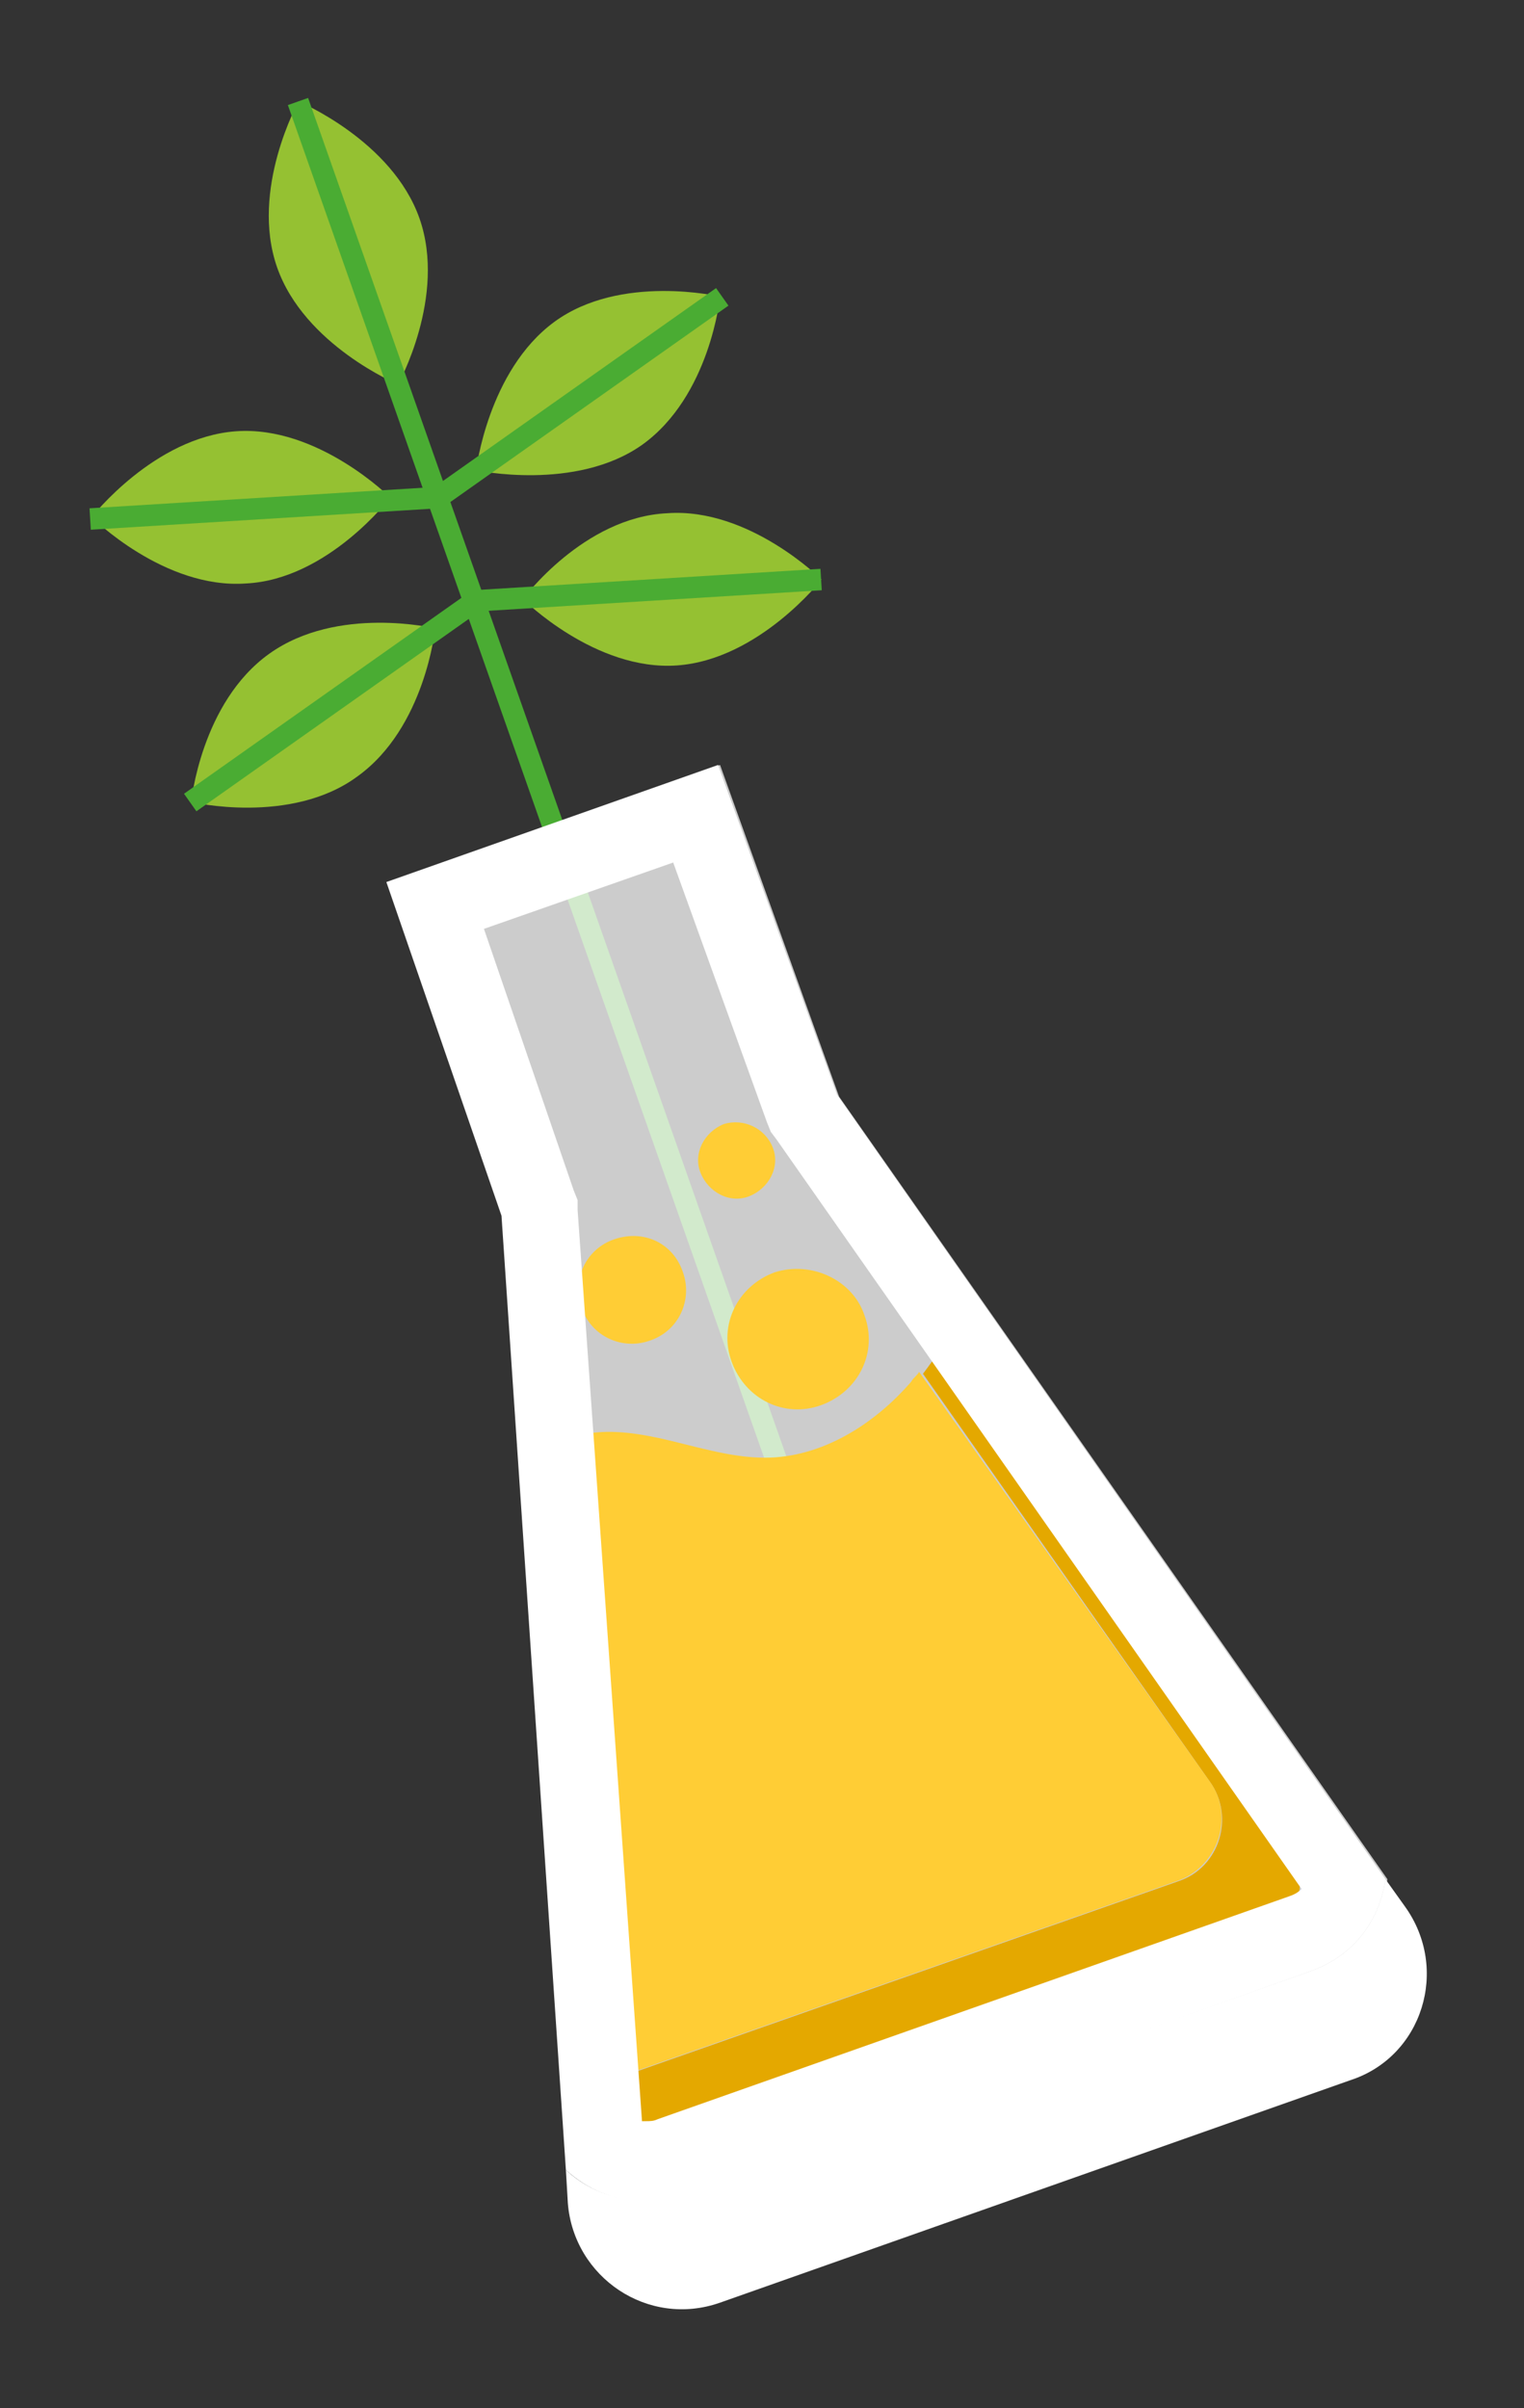 <?xml version="1.0" encoding="utf-8"?>
<!-- Generator: Adobe Illustrator 24.2.3, SVG Export Plug-In . SVG Version: 6.00 Build 0)  -->
<svg version="1.1" id="Capa_1" xmlns="http://www.w3.org/2000/svg" xmlns:xlink="http://www.w3.org/1999/xlink" x="0px" y="0px"
	 viewBox="0 0 78.1 123.4" style="enable-background:new 0 0 78.1 123.4;" xml:space="preserve">
<rect x="0" y="0" width="78.1" height="123.4" fill="#333333" stroke="none"/>
<style type="text/css">
	.st0{fill:#95C132;}
	.st1{fill:#4AAC33;}
	.st2{fill:#FFFFFF;}
	.st3{opacity:0.75;fill:#FFFFFF;}
	.st4{fill:#E4A800;}
	.st5{fill:#FFCD35;}
</style>
<g>
	<g>
		<path class="st0" d="M14.2,13.7c-1.4-4,1.1-8.5,1.1-8.5s4.8,2,6.2,6c1.4,4-1.1,8.5-1.1,8.5S15.6,17.7,14.2,13.7z"/>
		<g>
			
				<rect x="28.7" y="2.8" transform="matrix(0.943 -0.332 0.332 0.943 -13.241 12.272)" class="st1" width="1.1" height="84.2"/>
		</g>
		<g>
			<path class="st0" d="M12.6,29.9c-4.2,0.3-7.9-3.4-7.9-3.4s3.2-4.1,7.4-4.4c4.2-0.3,7.9,3.4,7.9,3.4S16.8,29.7,12.6,29.9z"/>
			<g>
				
					<rect x="4.6" y="25.5" transform="matrix(0.998 -6.152705e-02 6.152705e-02 0.998 -1.573 0.882)" class="st1" width="17.8" height="1.1"/>
			</g>
		</g>
		<g>
			<path class="st0" d="M13.8,33.5c-3.5,2.5-4,7.6-4,7.6s5.1,1.2,8.5-1.3c3.5-2.5,4-7.6,4-7.6S17.3,31,13.8,33.5z"/>
			<g>
				
					<rect x="8.1" y="35.4" transform="matrix(0.817 -0.577 0.577 0.817 -17.613 16.428)" class="st1" width="17.8" height="1.1"/>
			</g>
		</g>
		<g>
			<path class="st0" d="M34.2,26.3c4.2-0.3,7.9,3.4,7.9,3.4s-3.2,4.1-7.4,4.4c-4.2,0.3-7.9-3.4-7.9-3.4S29.9,26.5,34.2,26.3z"/>
			<g>
				
					<rect x="24.3" y="29.7" transform="matrix(0.998 -6.152705e-02 6.152705e-02 0.998 -1.798 2.099)" class="st1" width="17.8" height="1.1"/>
			</g>
		</g>
		<g>
			<path class="st0" d="M32.9,22.8c3.5-2.5,4-7.6,4-7.6s-5.1-1.2-8.5,1.3s-4,7.6-4,7.6S29.5,25.2,32.9,22.8z"/>
			<g>
				
					<rect x="20.8" y="19.8" transform="matrix(0.817 -0.577 0.577 0.817 -6.265 20.859)" class="st1" width="17.8" height="1.1"/>
			</g>
		</g>
	</g>
	<path class="st2" d="M69.2,106.6L36.9,118c-3.7,1.3-7.5-1.3-7.8-5.1l-0.1-1.7c1.5,1.4,3.8,2,5.9,1.2L67.2,101
		c2.2-0.8,3.5-2.6,3.8-4.7l1,1.4C74.3,100.9,72.9,105.4,69.2,106.6z"/>
	<path class="st3" d="M71.1,96.3C71.1,96.3,71.1,96.3,71.1,96.3c-0.3,2.1-1.7,3.9-3.8,4.7l-32.3,11.4c-2.2,0.8-4.4,0.2-5.9-1.2
		l-3.3-48.9l-5.9-17.1l17-6l6.1,17L71.1,96.3z"/>
	<g>
		<g>
			<path class="st4" d="M64.4,99.5l-28.2,9.9c-2.1,0.7-4.4-0.7-4.5-3l0,0c0.2,0,0.3-0.1,0.5-0.1l28.2-9.9c2.1-0.7,2.9-3.3,1.6-5.1
				L47.3,70.4c0.3-0.4,0.6-0.8,0.9-1.3L66,94.4C67.3,96.2,66.5,98.8,64.4,99.5z"/>
			<path class="st5" d="M60.3,96.4l-28.2,9.9c-0.1,0.1-0.3,0.1-0.5,0.1l-2.1-32.8c1.4-0.4,2.9-0.2,4.3,0.1c1.8,0.4,3.6,1,5.4,1
				c2.9,0,5.6-1.7,7.5-3.9c0.1-0.2,0.3-0.3,0.4-0.5L62,91.3C63.3,93.1,62.4,95.7,60.3,96.4z"/>
		</g>
		<path class="st5" d="M44.3,67.4c0.7,1.9-0.3,3.9-2.2,4.6c-1.9,0.7-3.9-0.3-4.6-2.2c-0.7-1.9,0.3-3.9,2.2-4.6
			C41.6,64.6,43.7,65.6,44.3,67.4z"/>
		<path class="st5" d="M35,65.2c0.5,1.4-0.2,3-1.7,3.5c-1.4,0.5-3-0.2-3.5-1.7c-0.5-1.4,0.2-3,1.7-3.5S34.5,63.7,35,65.2z"/>
		<path class="st5" d="M39.6,58.8c0.4,1-0.2,2.1-1.2,2.5c-1,0.4-2.1-0.2-2.5-1.2c-0.4-1,0.2-2.1,1.2-2.5
			C38.1,57.3,39.2,57.8,39.6,58.8z"/>
	</g>
	<path class="st2" d="M34.5,44.2l4.8,13.3l0.2,0.5l0.3,0.4l26.9,38.4c-0.2,0.2-0.4,0.3-0.7,0.4l-32.3,11.4c-0.2,0.1-0.4,0.1-0.6,0.1
		c-0.1,0-0.1,0-0.2,0L29.6,62l0-0.5L29.4,61l-4.6-13.4L34.5,44.2 M36.8,39.2l-17,6l5.9,17.1l3.3,48.9c1.1,1,2.5,1.6,4,1.6
		c0.6,0,1.3-0.1,1.9-0.3L67.2,101c2.2-0.8,3.5-2.6,3.8-4.7c0,0,0,0,0,0L42.9,56.1L36.8,39.2L36.8,39.2z"/>
</g>
</svg>

